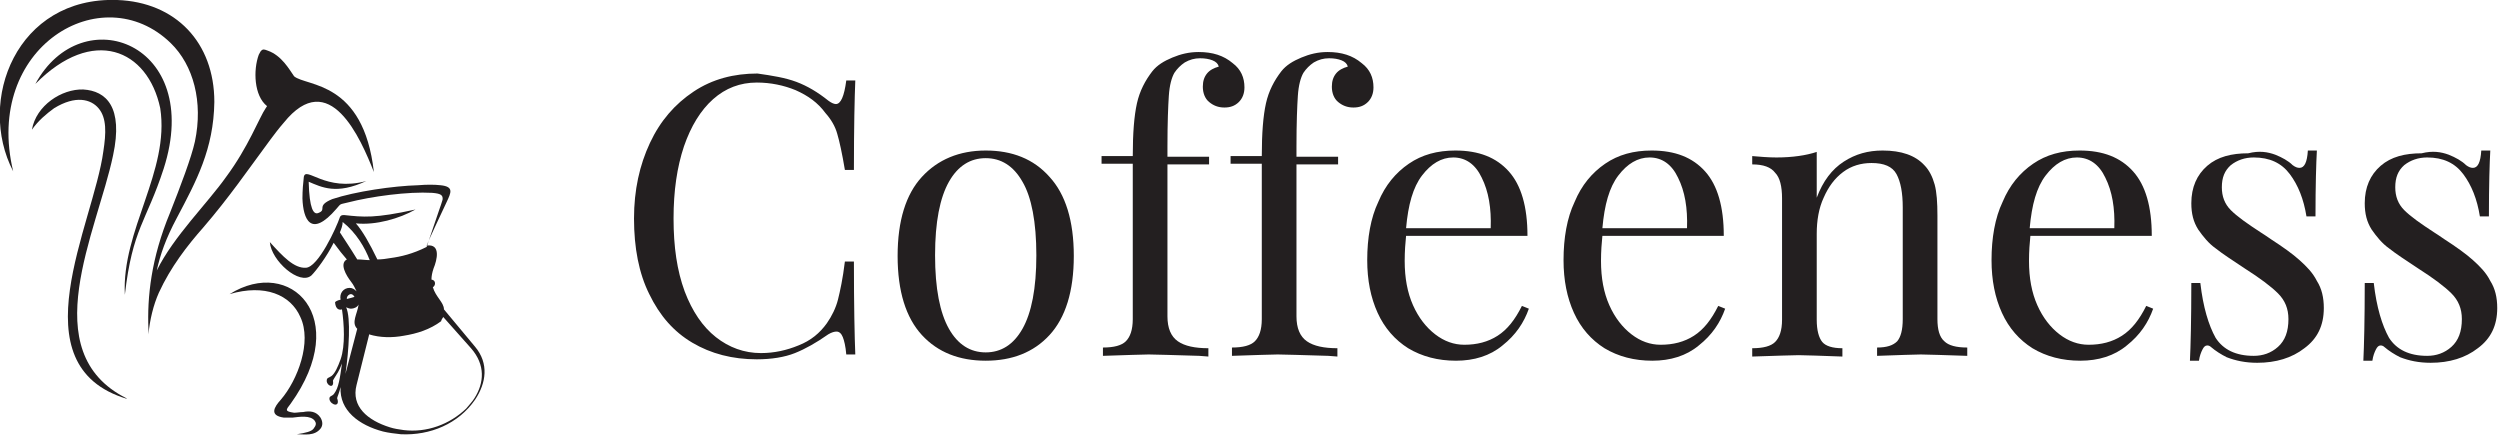 <?xml version="1.0" encoding="utf-8"?>
<!-- Generator: Adobe Illustrator 19.0.0, SVG Export Plug-In . SVG Version: 6.00 Build 0)  -->
<svg version="1.1" id="Layer_1" xmlns="http://www.w3.org/2000/svg" xmlns:xlink="http://www.w3.org/1999/xlink" x="0px" y="0px"
	 viewBox="0 0 360.4 62.7" style="enable-background:new 0 0 360.4 62.7;" xml:space="preserve">
<style type="text/css">
	.st0{fill-rule:evenodd;clip-rule:evenodd;fill:#231F20;}
	.st1{fill:#231F20;}
</style>
<g id="XMLID_2_">
	<path id="XMLID_12_" class="st0" d="M22.6,39c0.5-2.3,1.3-4.6,2.9-7.6c2.8-5.3,5.3-9.9,5.4-16.7C30.9,6.1,25.3,0.3,16.9,0
		C2.4-0.5-3.4,14.5,1.9,24.7C-2.4,6.8,14.7-3.4,24.6,6.2c3.3,3.2,4.7,8.5,3.5,14.2c-0.5,2.3-2.1,6.5-3.6,10.3
		c-2.7,6.5-3.3,12.1-3.1,16.8c0,0.2,0,0.5,0,0.7c0.2-2.1,0.7-4.2,1.5-6c1.7-3.7,4.1-6.8,6.4-9.4c3.7-4.3,6.3-8.1,9.7-12.7
		c0.6-0.8,1.2-1.6,1.9-2.4C47.5,9.5,52,20,53.9,24.8C52.4,11.6,44.2,12.5,42.4,11c-0.7-1-1.8-3-3.8-3.7c-0.5-0.2-0.7-0.2-0.8-0.1
		c-0.2,0.1-0.3,0.3-0.5,0.7c-0.8,2.2-0.7,5.9,1.2,7.4c-0.1,0.1-0.1,0.2-0.2,0.3c-0.9,1.3-2.5,5.6-5.7,9.9C30,29.2,25,34.1,22.6,39
		L22.6,39z"/>
	<path id="XMLID_6_" class="st0" d="M45.9,30.7c-0.7,0.3-1.3-0.6-1.4-4.5c1.9,0.8,4,1.9,8.3-0.1c-5.9,1.6-8.7-2.2-9-0.6
		c-0.1,0.8-0.2,2-0.2,3.1l0,0c0.1,3,1.2,5.8,4.9,1.5c0.7-0.8,0.4-0.6,1.6-0.9c3.5-0.9,8.7-1.6,12.2-1.4c1.2,0.1,1.6,0.3,1.5,1
		c-0.1,0.4-0.3,0.9-0.5,1.5l-1.8,5.3c-2,1-3.7,1.4-5.2,1.6c-0.6,0.1-1.2,0.2-1.9,0.2c-1.1-2.3-2.2-4.2-3.1-5.2
		c2.9,0.3,6.3-0.7,8.6-2c-5.9,1.3-7.5,1.1-10.3,0.8c-0.4,0-0.5,0.1-0.6,0.3c-0.5,1.5-3.1,7.2-4.9,7.3c-1.7,0.1-3.3-1.6-5.2-3.7
		c0.2,2.7,4.3,6.3,6,4.8c0.7-0.7,2.2-2.7,3.2-4.7c0.8,1.1,1.3,1.7,1.9,2.4c-1.1,0.6-0.1,2.3,0.6,3.2c0.4,0.5,0.6,1,0.8,1.4
		c-0.3-0.3-0.6-0.5-1-0.5c-0.9,0-1.5,0.8-1.3,1.7c-0.5,0.1-0.8,0.3-0.8,0.4c0.1,1.1,0.7,1.1,1,1c0.3,2.1,0.5,5.2-0.2,7.2
		c-0.4,1.1-0.8,2-1.3,2.4c-0.4,0.3-0.7,0.2-0.7,0.7c0,0.7,1.1,1.2,0.9,0c0-0.1,0.1-0.2,0.2-0.4c0.3-0.5,0.7-1,1.1-2.1
		c-0.3,2.2-0.5,3.5-1.1,4.3c-0.3,0.5-0.8,0.3-0.7,0.9c0.2,0.8,1.6,1.2,1.1-0.2c0-0.1,0.1-0.3,0.2-0.6c0.1-0.3,0.2-0.6,0.3-1
		c-0.2,3.4,2.7,5.5,6.1,6.4c0.8,0.2,1.7,0.3,2.6,0.4c4.2,0.2,8.3-1.5,10.7-5c1.6-2.4,2-5.2,0-7.6l-4.5-5.4l0,0c0-1-1.2-1.8-1.6-3.2
		c0.4-0.2,0.5-1-0.2-1.1c0-0.5,0.1-1,0.3-1.6c0.5-1.2,1.1-3.6-1-3.3l0,0c0.4-1,2-4.4,2.9-6.3c0.6-1.3,1.1-2.2-0.9-2.4
		c-0.9-0.1-2-0.1-3.2,0c-3.6,0.1-9.1,0.9-12.4,2C45.5,29.7,47.2,30.2,45.9,30.7L45.9,30.7z M49.8,53.9l1.7-6.5
		c-0.9-0.9,0-2.1,0.2-3.5c-0.2,0.4-0.7,0.6-1.1,0.6c-0.2,0-0.5-0.1-0.7-0.2l0,0C50.6,45.8,50.3,50.5,49.8,53.9L49.8,53.9z M49,33.5
		c0.2-0.5,0.4-1,0.4-1.5c2,1.6,3.2,3.7,3.9,5.5c-0.6,0-1.1-0.1-1.8-0.1C50.4,35.6,49.7,34.6,49,33.5L49,33.5z M51.1,42.8
		c-0.3,0.1-0.7,0.2-1.1,0.3c0,0,0-0.1,0-0.1c0-0.3,0.3-0.6,0.6-0.6C50.8,42.4,51,42.6,51.1,42.8L51.1,42.8z M63.9,45.7l4,4.5
		c2.1,2.4,1.9,5,0.5,7.2c-0.3,0.5-0.8,1-1.2,1.5c-2.4,2.3-5.7,3.5-9,3.1c-0.7-0.1-1.4-0.2-2-0.4c-3.2-1-5.6-3-4.8-6.1l1.8-7.2l0-0.1
		c1.6,0.5,3.4,0.5,5,0.2c1.9-0.3,3.8-0.9,5.4-2.1C63.6,46.1,63.8,45.9,63.9,45.7L63.9,45.7z"/>
	<path id="XMLID_5_" class="st1" d="M33.1,42.4c5.1-1.5,8.8,0.1,10.2,3.3c1.7,3.6-0.4,9.1-2.8,11.9c-1,1.1-1.7,2.3,0.4,2.6
		c0.3,0,0.8,0,1.3,0c0.9-0.1,2.6-0.4,3.2,0.5c0.2,0.3,0.2,0.6-0.2,1.1c-0.3,0.4-1.1,0.6-2.4,0.8c1.1,0,2.5,0.3,3.4-0.8
		c0.4-0.5,0.3-1.1,0-1.6c-0.6-0.9-1.5-1-2.5-0.8c-0.4,0-0.9,0.1-1.3,0.1c-1.4-0.2-1.2-0.4-0.5-1.3C50.8,45.8,41.9,36.9,33.1,42.4
		L33.1,42.4z"/>
	<path id="XMLID_4_" class="st1" d="M4.6,18.7c0.9-1.3,2.1-2.3,3.2-3.1c3.1-1.9,5.3-1.3,6.4,0c1.2,1.4,1.1,3.6,0.7,6.2
		c-1.4,10.5-12.6,30.9,3.4,35.7l-0.1-0.1c-13.3-6.7-4.2-24-1.9-35c1.5-7-1-9.3-4.3-9.5C8.9,12.8,5.2,15.2,4.6,18.7L4.6,18.7z"/>
	<path id="XMLID_3_" class="st1" d="M5.1,12.1c8.3-8.4,16.2-5,18,3.5c1.4,9.1-5.6,17.6-5.1,26.9c1.1-9.6,3.1-10.5,5.6-18.2
		C29.4,6.2,11.8-0.3,5.1,12.1L5.1,12.1z"/>
</g>
<g id="XMLID_26_">
	<path id="XMLID_27_" class="st1" d="M114.8,11.8c1.6,0.6,3.1,1.5,4.6,2.7c0.4,0.3,0.8,0.5,1.1,0.5c0.7,0,1.2-1.1,1.5-3.4h1.3
		c-0.1,2.4-0.2,6.7-0.2,12.9h-1.3c-0.4-2.4-0.8-4.2-1.1-5.2c-0.3-1.1-0.9-2.1-1.7-3c-1.1-1.5-2.5-2.5-4.3-3.3
		c-1.7-0.7-3.6-1.1-5.6-1.1c-2.4,0-4.5,0.8-6.3,2.4c-1.8,1.6-3.2,3.9-4.2,6.8c-1,3-1.5,6.4-1.5,10.4c0,4.1,0.5,7.5,1.6,10.5
		c1.1,2.9,2.6,5.1,4.5,6.6c1.9,1.5,4.1,2.3,6.5,2.3c1.9,0,3.7-0.4,5.4-1.1c1.8-0.7,3.1-1.8,4.1-3.2c0.7-1,1.3-2.2,1.6-3.4
		c0.3-1.2,0.7-3,1-5.5h1.3c0,6.4,0.1,10.9,0.2,13.4h-1.3c-0.1-1.2-0.3-2-0.5-2.5c-0.2-0.5-0.5-0.8-0.9-0.8c-0.3,0-0.7,0.1-1.2,0.4
		c-1.7,1.2-3.3,2.1-4.8,2.7c-1.5,0.6-3.4,0.9-5.5,0.9c-3.5,0-6.6-0.8-9.3-2.4c-2.7-1.6-4.7-3.9-6.2-7c-1.5-3-2.2-6.7-2.2-10.9
		c0-4.1,0.8-7.7,2.3-10.9c1.5-3.2,3.6-5.6,6.3-7.4c2.7-1.8,5.8-2.6,9.2-2.6C111.3,10.9,113.2,11.2,114.8,11.8z"/>
	<path id="XMLID_133_" class="st1" d="M151.3,25.5c2.3,2.5,3.5,6.3,3.5,11.4c0,5.1-1.2,8.9-3.5,11.4c-2.3,2.5-5.4,3.7-9.2,3.7
		s-6.9-1.2-9.2-3.7c-2.3-2.5-3.5-6.3-3.5-11.4c0-5.1,1.2-8.9,3.5-11.4c2.3-2.5,5.4-3.8,9.2-3.8S149,22.9,151.3,25.5z M136.8,26.2
		c-1.3,2.3-2,5.8-2,10.6c0,4.8,0.7,8.3,2,10.6c1.3,2.3,3.1,3.4,5.3,3.4c2.2,0,4-1.1,5.3-3.4c1.3-2.3,2-5.8,2-10.6
		c0-4.8-0.7-8.4-2-10.6c-1.3-2.3-3.1-3.4-5.3-3.4C139.9,22.8,138.1,23.9,136.8,26.2z"/>
	<path id="XMLID_136_" class="st1" d="M177.7,9.1c1.2,0.9,1.7,2.1,1.7,3.5c0,0.9-0.3,1.6-0.8,2.1c-0.6,0.6-1.3,0.8-2.1,0.8
		c-0.9,0-1.6-0.3-2.2-0.8c-0.6-0.5-0.9-1.3-0.9-2.2c0-0.8,0.2-1.4,0.6-1.9c0.4-0.5,1-0.8,1.7-1c-0.1-0.4-0.4-0.7-0.9-0.9
		c-0.5-0.2-1.1-0.3-1.8-0.3c-0.8,0-1.5,0.2-2.2,0.6c-0.6,0.4-1.1,0.9-1.5,1.5c-0.4,0.7-0.7,1.8-0.8,3.3c-0.1,1.5-0.2,3.9-0.2,7.3
		v1.5h6v1.1h-6v21.9c0,1.7,0.5,2.9,1.5,3.6c1,0.7,2.5,1,4.4,1v1.2l-1.3-0.1c-3.8-0.1-6.2-0.2-7.3-0.2c-1,0-3.2,0.1-6.6,0.2v-1.2
		c1.6,0,2.7-0.3,3.3-0.9c0.6-0.6,1-1.6,1-3.2V23.6h-4.5v-1.1h4.5c0-3.3,0.2-5.8,0.6-7.6c0.4-1.8,1.2-3.3,2.2-4.6
		c0.7-0.9,1.7-1.5,2.9-2c1.2-0.5,2.4-0.8,3.8-0.8C174.8,7.5,176.4,8,177.7,9.1z"/>
	<path id="XMLID_138_" class="st1" d="M196.3,9.1c1.2,0.9,1.7,2.1,1.7,3.5c0,0.9-0.3,1.6-0.8,2.1c-0.6,0.6-1.3,0.8-2.1,0.8
		c-0.9,0-1.6-0.3-2.2-0.8c-0.6-0.5-0.9-1.3-0.9-2.2c0-0.8,0.2-1.4,0.6-1.9c0.4-0.5,1-0.8,1.7-1c-0.1-0.4-0.4-0.7-0.9-0.9
		s-1.1-0.3-1.8-0.3c-0.8,0-1.5,0.2-2.2,0.6c-0.6,0.4-1.1,0.9-1.5,1.5c-0.4,0.7-0.7,1.8-0.8,3.3s-0.2,3.9-0.2,7.3v1.5h6v1.1h-6v21.9
		c0,1.7,0.5,2.9,1.5,3.6c1,0.7,2.5,1,4.4,1v1.2l-1.3-0.1c-3.8-0.1-6.2-0.2-7.3-0.2c-1,0-3.2,0.1-6.6,0.2v-1.2c1.6,0,2.7-0.3,3.3-0.9
		c0.6-0.6,1-1.6,1-3.2V23.6h-4.5v-1.1h4.5c0-3.3,0.2-5.8,0.6-7.6c0.4-1.8,1.2-3.3,2.2-4.6c0.7-0.9,1.7-1.5,2.9-2
		c1.2-0.5,2.4-0.8,3.8-0.8C193.4,7.5,195,8,196.3,9.1z"/>
	<path id="XMLID_140_" class="st1" d="M220.4,44.5c-0.7,2-1.9,3.8-3.8,5.3c-1.8,1.5-4.1,2.2-6.7,2.2c-2.6,0-4.9-0.6-6.9-1.8
		c-1.9-1.2-3.4-2.9-4.4-5.1c-1-2.2-1.5-4.7-1.5-7.6c0-3.2,0.5-6.1,1.6-8.4c1-2.4,2.5-4.2,4.4-5.5s4.1-1.9,6.7-1.9c3.4,0,5.9,1,7.7,3
		c1.8,2,2.7,5.1,2.7,9.3h-17.5c-0.1,1-0.2,2.2-0.2,3.6c0,2.5,0.4,4.6,1.2,6.4c0.8,1.8,1.9,3.2,3.2,4.2c1.3,1,2.7,1.5,4.2,1.5
		c1.8,0,3.4-0.4,4.8-1.3c1.4-0.9,2.5-2.3,3.5-4.3L220.4,44.5z M205,25.3c-1.3,1.7-2,4.2-2.3,7.6h12.2c0.1-2.9-0.3-5.3-1.3-7.3
		c-0.9-1.9-2.3-2.9-4.1-2.9C207.8,22.7,206.3,23.6,205,25.3z"/>
	<path id="XMLID_143_" class="st1" d="M248.7,44.5c-0.7,2-1.9,3.8-3.8,5.3c-1.8,1.5-4.1,2.2-6.7,2.2c-2.6,0-4.9-0.6-6.9-1.8
		c-1.9-1.2-3.4-2.9-4.4-5.1c-1-2.2-1.5-4.7-1.5-7.6c0-3.2,0.5-6.1,1.6-8.4c1-2.4,2.5-4.2,4.4-5.5s4.1-1.9,6.7-1.9c3.4,0,5.9,1,7.7,3
		c1.8,2,2.7,5.1,2.7,9.3H231c-0.1,1-0.2,2.2-0.2,3.6c0,2.5,0.4,4.6,1.2,6.4c0.8,1.8,1.9,3.2,3.2,4.2c1.3,1,2.7,1.5,4.2,1.5
		c1.8,0,3.4-0.4,4.8-1.3c1.4-0.9,2.5-2.3,3.5-4.3L248.7,44.5z M233.3,25.3c-1.3,1.7-2,4.2-2.3,7.6h12.2c0.1-2.9-0.3-5.3-1.3-7.3
		c-0.9-1.9-2.3-2.9-4.1-2.9C236.1,22.7,234.6,23.6,233.3,25.3z"/>
	<path id="XMLID_146_" class="st1" d="M277.4,23.8c0.7,0.7,1.2,1.7,1.5,2.8c0.3,1.1,0.4,2.6,0.4,4.5v14.9c0,1.5,0.3,2.6,1,3.2
		c0.6,0.6,1.7,0.9,3.3,0.9v1.2c-3.4-0.1-5.7-0.2-6.7-0.2s-3.1,0.1-6.3,0.2v-1.2c1.4,0,2.3-0.3,2.9-0.9c0.5-0.6,0.8-1.6,0.8-3.2V29.9
		c0-2.1-0.3-3.7-0.9-4.8c-0.6-1.1-1.8-1.6-3.6-1.6c-1.5,0-2.9,0.4-4.1,1.3c-1.2,0.9-2.1,2.1-2.8,3.7c-0.7,1.5-1,3.3-1,5.2v12.4
		c0,1.5,0.3,2.6,0.8,3.2c0.5,0.6,1.5,0.9,2.9,0.9v1.2c-3.1-0.1-5.2-0.2-6.3-0.2c-1,0-3.3,0.1-6.7,0.2v-1.2c1.6,0,2.7-0.3,3.3-0.9
		c0.6-0.6,1-1.6,1-3.2V28.6c0-1.7-0.3-3-1-3.7c-0.6-0.8-1.7-1.2-3.3-1.2v-1.2c1.2,0.1,2.3,0.2,3.5,0.2c2.3,0,4.3-0.3,5.8-0.8v6.6
		c0.9-2.4,2.2-4.1,3.9-5.2c1.7-1.1,3.5-1.6,5.6-1.6C274.1,21.7,276.1,22.4,277.4,23.8z"/>
	<path id="XMLID_148_" class="st1" d="M310.4,44.5c-0.7,2-1.9,3.8-3.8,5.3c-1.8,1.5-4.1,2.2-6.7,2.2c-2.6,0-4.9-0.6-6.9-1.8
		c-1.9-1.2-3.4-2.9-4.4-5.1c-1-2.2-1.5-4.7-1.5-7.6c0-3.2,0.5-6.1,1.6-8.4c1-2.4,2.5-4.2,4.4-5.5s4.1-1.9,6.7-1.9c3.4,0,5.9,1,7.7,3
		c1.8,2,2.7,5.1,2.7,9.3h-17.5c-0.1,1-0.2,2.2-0.2,3.6c0,2.5,0.4,4.6,1.2,6.4c0.8,1.8,1.9,3.2,3.2,4.2c1.3,1,2.7,1.5,4.2,1.5
		c1.8,0,3.4-0.4,4.8-1.3c1.4-0.9,2.5-2.3,3.5-4.3L310.4,44.5z M294.9,25.3c-1.3,1.7-2,4.2-2.3,7.6h12.2c0.1-2.9-0.3-5.3-1.3-7.3
		c-0.9-1.9-2.3-2.9-4.1-2.9C297.7,22.7,296.2,23.6,294.9,25.3z"/>
	<path id="XMLID_151_" class="st1" d="M328,22.3c1,0.4,1.9,0.9,2.5,1.5c0.4,0.3,0.7,0.4,1,0.4c0.7,0,1.1-0.8,1.2-2.5h1.3
		c-0.1,1.8-0.2,5-0.2,9.5h-1.3c-0.4-2.5-1.2-4.5-2.4-6.1c-1.2-1.6-2.9-2.4-5.2-2.4c-1.3,0-2.4,0.4-3.3,1.1c-0.9,0.8-1.3,1.8-1.3,3.2
		c0,1.3,0.4,2.4,1.3,3.3c0.9,0.9,2.3,1.9,4.3,3.2c0.3,0.2,0.8,0.5,1.5,1c1.7,1.1,3.1,2.1,4.1,3c1,0.9,1.9,1.8,2.5,3
		c0.7,1.1,1,2.4,1,3.9c0,2.5-0.9,4.4-2.8,5.8c-1.8,1.4-4.1,2.1-6.8,2.1c-1.7,0-3.1-0.3-4.4-0.8c-0.8-0.4-1.6-0.9-2.3-1.5
		c-0.1-0.1-0.3-0.2-0.5-0.2c-0.3,0-0.5,0.2-0.7,0.6c-0.2,0.4-0.4,0.9-0.5,1.6h-1.3c0.1-2.1,0.2-5.8,0.2-11.2h1.3
		c0.4,3.5,1.2,6.1,2.2,7.9c1.1,1.7,2.9,2.6,5.5,2.6c1.3,0,2.5-0.4,3.5-1.3c1-0.9,1.5-2.2,1.5-4c0-1.5-0.5-2.7-1.5-3.7
		c-1-1-2.6-2.2-4.8-3.6c-1.8-1.2-3.2-2.1-4.2-2.9c-1-0.7-1.8-1.7-2.5-2.7c-0.7-1.1-1-2.3-1-3.8c0-2.3,0.8-4.1,2.3-5.4
		s3.5-1.8,5.9-1.8C325.7,21.7,326.9,21.9,328,22.3z"/>
	<path id="XMLID_153_" class="st1" d="M353,22.3c1,0.4,1.9,0.9,2.5,1.5c0.4,0.3,0.7,0.4,1,0.4c0.7,0,1.1-0.8,1.2-2.5h1.3
		c-0.1,1.8-0.2,5-0.2,9.5h-1.3c-0.4-2.5-1.2-4.5-2.4-6.1c-1.2-1.6-2.9-2.4-5.2-2.4c-1.3,0-2.4,0.4-3.3,1.1c-0.9,0.8-1.3,1.8-1.3,3.2
		c0,1.3,0.4,2.4,1.3,3.3c0.9,0.9,2.3,1.9,4.3,3.2c0.3,0.2,0.8,0.5,1.5,1c1.7,1.1,3.1,2.1,4.1,3c1,0.9,1.9,1.8,2.5,3
		c0.7,1.1,1,2.4,1,3.9c0,2.5-0.9,4.4-2.8,5.8c-1.8,1.4-4.1,2.1-6.8,2.1c-1.7,0-3.1-0.3-4.4-0.8c-0.8-0.4-1.6-0.9-2.3-1.5
		c-0.1-0.1-0.3-0.2-0.5-0.2c-0.3,0-0.5,0.2-0.7,0.6c-0.2,0.4-0.4,0.9-0.5,1.6h-1.3c0.1-2.1,0.2-5.8,0.2-11.2h1.3
		c0.4,3.5,1.2,6.1,2.2,7.9c1.1,1.7,2.9,2.6,5.5,2.6c1.3,0,2.5-0.4,3.5-1.3c1-0.9,1.5-2.2,1.5-4c0-1.5-0.5-2.7-1.5-3.7
		c-1-1-2.6-2.2-4.8-3.6c-1.8-1.2-3.2-2.1-4.2-2.9c-1-0.7-1.8-1.7-2.5-2.7c-0.7-1.1-1-2.3-1-3.8c0-2.3,0.8-4.1,2.3-5.4
		s3.5-1.8,5.9-1.8C350.7,21.7,351.9,21.9,353,22.3z"/>
</g>
</svg>
